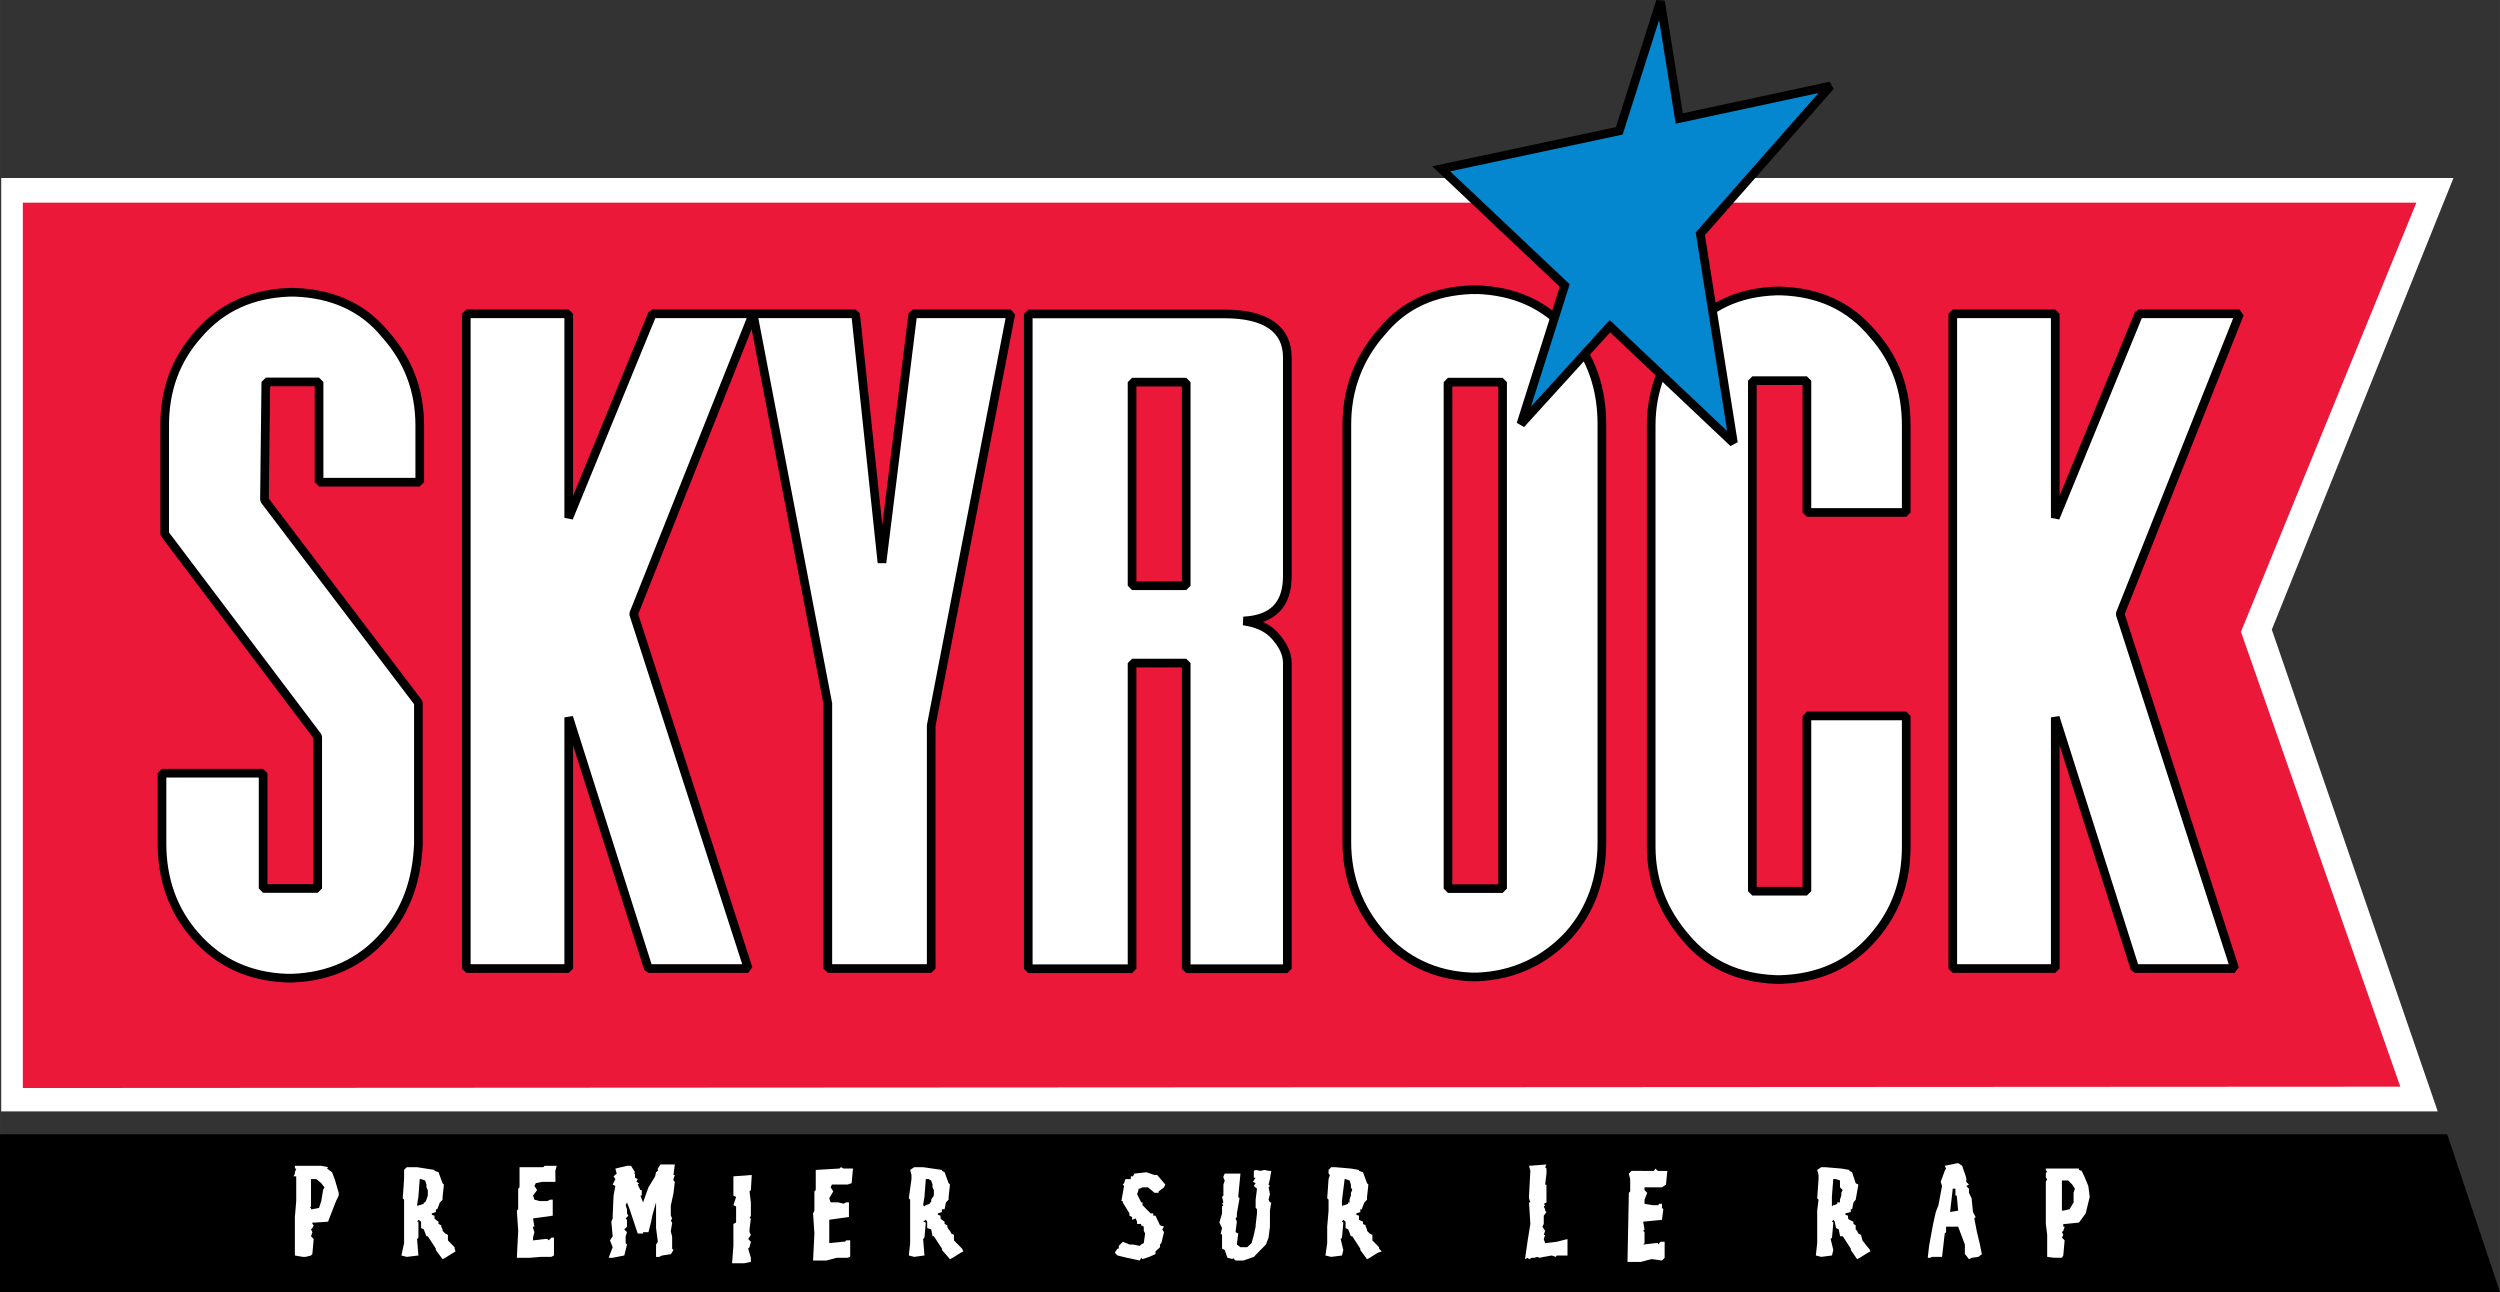<svg xmlns="http://www.w3.org/2000/svg" height="310.1" width="600" version="1.1" viewBox="0 0 158.75 82.048">
 <rect x="0" y="0" width="158.75" height="82.048" fill="#333333" stroke="none"/>
 <g fill-rule="evenodd" clip-rule="evenodd" transform="translate(-27.97 -132)">
  <path d="m172.23 171.98 11.537-28.678h-155.72v59.273h154.72z" stroke-width=".892" fill="#fff"/>
  <path d="m170.27 172.12 11.14-27.25h-151.99v56.22l150.97-0.086z" stroke-width=".892" fill="#eb1839"/>
  <path stroke-linejoin="bevel" d="m46.695 150.56h-0.341c-2.359 0.087-4.29 0.93-5.797 2.674-1.45 1.627-2.131 3.544-2.131 5.782v6.886l9.718 12.871v9.646h-3.467v-7.322h-6.421v4.475c0 2.237 0.682 4.241 2.131 5.868 1.506 1.715 3.438 2.585 5.797 2.673h0.341c2.359-0.087 4.32-0.958 5.825-2.673 1.449-1.627 2.103-3.631 2.188-5.868v-8.95l-9.775-12.871 0.086-7.496h3.381v6.363h6.394v-3.603c0-2.237-0.739-4.155-2.188-5.782-1.42-1.743-3.381-2.585-5.74-2.673zm17.389 14.324v-12.958h-6.506v41.577h6.506v-15.95l5.058 15.95h6.337l-7.275-22.517 7.587-19.06h-6.394zm19.891 2.848-1.676-15.806h-6.507l4.745 24.754v16.823h6.564v-15.427l5.057-26.15h-6.223zm51.033-14.499c-1.422 1.627-2.188 3.544-2.188 5.782v26.73c0 2.237 0.766 4.126 2.188 5.781 1.45 1.744 3.38 2.585 5.74 2.673h0.342c2.358-0.087 4.318-0.929 5.825-2.673 1.448-1.655 2.101-3.544 2.101-5.781v-8.281h-6.307v11.129h-3.466v-32.42h3.466v8.368h6.307v-5.52c0-2.237-0.653-4.155-2.101-5.782-1.507-1.831-3.468-2.674-5.825-2.76h-0.342c-2.36 0.087-4.29 0.93-5.74 2.76zm27.59 17.753 7.586-19.06h-6.393l-5.312 12.958v-12.958h-6.508v41.577h6.508v-15.95l5.058 15.95h6.336zm-56.86-19.05h-12.474v41.577h6.592v-19.408h3.438v19.408h6.421v-19.408c0-0.611-0.284-1.192-0.852-1.802-0.51-0.523-1.165-0.756-1.932-0.872 1.847-0.086 2.784-1.016 2.784-2.847v-13.89c0-1.801-1.362-2.759-3.978-2.759zm-5.882 17.259v-12.93h3.438v12.93zm21.907-18.799h-0.34c-2.36 0.087-4.29 0.93-5.711 2.673-1.45 1.627-2.216 3.632-2.216 5.869v26.556c0 2.237 0.766 4.241 2.216 5.868 1.422 1.627 3.353 2.585 5.711 2.673h0.34c2.36-0.087 4.321-1.046 5.826-2.673 1.448-1.627 2.101-3.631 2.101-5.868v-26.56c0-2.237-0.653-4.242-2.101-5.869-1.505-1.743-3.467-2.585-5.826-2.673zm-1.845 5.868h3.466v32.164h-3.466z" stroke="#000" stroke-miterlimit="2.613" stroke-width=".55" fill="#fff"/>
  <path d="m127.33 150.13-2.784 8.803 5.654-6.218 7.843 7.409-2.103-13.278 8.267-9.385-9.604 2.063-1.192-7.439-2.616 8.223-11.308 2.412z" stroke="#000" stroke-miterlimit="2.613" stroke-width=".55" fill="#0487cf"/>
  <path d="m186.72 214.05-3.353-10.024h-155.4v10.024z" stroke-width=".892"/>
  <path d="m46.695 206.03v0.174h0.086l-0.086 0.234v0.087l-0.085 0.174h0.17v1.568l-0.086 1.018v2.44l0.512 0.089h0.17l0.341-0.089 0.086-0.086 0.086-0.96-0.17-0.174 0.086-0.261-0.086-0.174 0.086-0.087 0.086-0.174-0.086-0.087v-0.087h0.142l0.853-0.057 0.17-0.437 0.339-0.873 0.17-0.349v-0.174l-0.256-0.872-0.17-0.435-0.313-0.234 0.057-0.087-0.426-0.087h-1.675zm1.023 0.844h0.341l0.312 0.261 0.199 0.261-0.086 0.174-0.113 0.697-0.142 0.435-0.426 0.087h-0.085v-0.087h-0.086l0.086-0.087zm112.86 0.435-0.254-0.61-0.17-0.349-0.17-0.059v-0.087h-2.104v0.146h0.086l-0.086 0.174v0.261l0.086 0.087-0.086 0.174v2.673l0.086 0.697v1.395l0.427 0.057h0.51l0.086-0.146 0.086-0.958-0.17-0.174 0.086-0.174-0.086-0.174 0.086-0.087 0.086-0.261h-0.086v-0.174h0.143l0.852-0.087 0.256-0.349 0.17-0.234 0.169-0.697 0.087-0.349zm-1.676-0.349h0.399l0.256 0.261 0.169 0.261-0.083 0.261v0.61l-0.256 0.435-0.399 0.087h-0.086zm-102.83 0.174-0.255-0.697-0.256-0.087v-0.059l-1.108-0.174h-0.654l-0.17 0.174v0.582l-0.086 1.22 0.086 0.087v2.76l-0.17 0.784 0.341 0.089 0.739-0.089-0.085-1.046 0.085-0.087v-1.015h-0.085l0.085-0.117 0.17 0.117v0.406l0.17 0.087 0.17 0.435h0.086l0.511 0.786v0.086l0.426 0.582 0.17-0.087 0.511-0.32 0.143-0.086-0.057-0.174v-0.089l-0.426-0.435v-0.349l-0.17-0.087-0.17-0.174v-0.087l-0.086-0.174v-0.087l-0.17-0.087v-0.145l-0.171-0.117-0.085-0.087v-0.174l-0.17-0.059v-0.087l0.256-0.087v-0.174h0.086l0.17-0.435 0.17-0.174v-0.174l0.085-0.784zm-1.45-0.261h0.086l0.256 0.087 0.085 0.261v0.174l0.086 0.174v0.348l-0.086 0.261-0.085 0.174h-0.085v0.087l-0.256 0.087h-0.086v0.087l-0.085-0.087 0.085-0.523zm33.671 0.348-0.085-0.087-0.256-0.697-0.17-0.087v-0.059l-1.194-0.174h-0.568l-0.256 0.174 0.085 0.32v0.261l-0.17 1.22 0.085 0.087v2.76l-0.085 0.784 0.341 0.089 0.653-0.089-0.085-1.046 0.085-0.087 0.086-0.958-0.17-0.057 0.17-0.117 0.086 0.117v0.406l0.255 0.087 0.086 0.435h0.085l0.512 0.786v0.086l0.511 0.582 0.17-0.087 0.511-0.32 0.17-0.086-0.086-0.174-0.086-0.089-0.426-0.435v-0.349l-0.17-0.087-0.086-0.174-0.085-0.087-0.086-0.174v-0.087l-0.17-0.087v-0.145l-0.17-0.117-0.086-0.087v-0.174l-0.17-0.059v-0.087l0.256-0.087v-0.174h0.17l0.086-0.435 0.17-0.174v-0.174zm-1.534-0.348h0.17l0.17 0.087 0.086 0.261v0.174l0.085 0.174v0.348l-0.17 0.261v0.174h-0.085v0.087l-0.256 0.087-0.086 0.087-0.085-0.087 0.085-0.523zm58.647-0.523v-0.059l-0.51-0.087-1.022-0.087h-0.256l-0.256 0.174 0.086 0.32v0.261l-0.086 1.22 0.086 0.087-0.086 0.697v2.063l-0.086 0.784 0.342 0.089 0.682-0.089 0.086-0.349-0.17-0.697 0.086-0.087 0.086-0.958-0.086-0.057 0.086-0.117 0.086 0.117 0.086 0.406 0.17 0.087 0.086 0.435h0.17l0.51 0.786v0.086l0.399 0.582 0.169-0.087 0.512-0.32 0.17-0.086-0.086-0.174-0.086-0.089-0.342-0.435-0.084-0.349-0.17-0.087-0.086-0.174-0.086-0.087v-0.261l-0.143-0.087v-0.145l-0.256-0.117-0.086-0.087v-0.174l-0.169-0.059v-0.087l0.34-0.087v-0.174h0.086l0.086-0.435 0.143-0.174 0.17-0.958-0.17-0.087-0.228-0.697zm-0.852 0.523 0.256 0.087v0.435l0.17 0.174-0.086 0.174v0.174l-0.086 0.261v0.174h-0.17v0.087l-0.17 0.087h-0.086l-0.086 0.087v-0.61l0.086-1.133h0.171zm-29.692 0.348-0.086-0.087-0.256-0.697-0.256-0.087v-0.059l-0.51-0.087-0.995-0.087h-0.256l-0.169 0.174v0.234l0.084 0.087-0.084 0.261-0.087 1.22 0.087 0.087v0.697l-0.087 1.018v1.046l-0.113 0.784 0.369 0.089 0.683-0.089 0.084-0.349-0.169-0.697 0.086-0.087 0.084-0.958-0.084-0.057 0.084-0.117 0.143 0.117v0.406l0.17 0.087 0.17 0.435h0.086l0.51 0.786v0.086l0.427 0.582 0.17-0.087 0.51-0.32 0.256-0.086-0.17-0.174v-0.089l-0.426-0.435v-0.349l-0.17-0.087-0.17-0.174v-0.087l-0.086-0.174v-0.087l-0.17-0.087v-0.145l-0.256-0.117v-0.261l-0.169-0.059v-0.087l0.254-0.087v-0.174h0.086l0.17-0.435h-0.086 0.086l0.17-0.174v-0.174zm-1.506-0.348h0.055l0.256 0.087 0.086 0.261v0.174l0.086 0.174-0.086 0.174v0.174l-0.086 0.261v0.174h-0.086v0.087l-0.227 0.087h-0.087v0.087l-0.084-0.087v-0.261l0.084-0.697zm-38.815 1.045 0.171 0.087-0.171 0.523 0.171 0.087v1.017l-0.171 0.087v1.393l-0.085 1.105h0.767l0.426-0.087v-0.261l-0.17-0.58 0.085-0.089 0.086-0.349-0.17-0.174 0.17-0.261-0.086-0.174v-0.174l0.086-0.698h-0.086l0.086-0.174v-0.843l-0.086-0.698 0.086-0.086 0.057-0.958-1.166 0.086zm5.229-1.627v1.279l-0.086 0.086v1.22l-0.085 0.174 0.085 1.278-0.085 1.715h0.852l0.654-0.174h0.682l0.17-0.057v-1.05h-0.249l-0.085 0.086h-0.086l-0.909 0.087v-1.481l1.25-0.174v-0.93h-0.17l-0.17 0.086-0.341-0.086h-0.484l-0.085-0.261 0.255-0.436-0.17-0.261 0.086-0.174h0.995l0.255-0.087 0.086-0.93h-0.597l-0.17-0.087-0.086 0.087zm-16.537 0.06 0.086-0.321h-0.767l-0.086 0.087h-1.506v1.278l-0.085 0.087v1.307l-0.086 0.087 0.086 1.278-0.086 1.715h0.852l0.654-0.057h0.682l0.17-0.089v-1.133h-0.165l-0.17 0.175-0.085-0.087h-0.17l-0.74 0.087v-0.175l0.086-0.348-0.086-0.261v-0.087h0.086l-0.086-0.523 1.251-0.174v-1.018h-0.17l-0.17 0.087h-0.511l-0.313-0.087-0.086-0.261 0.257-0.348-0.171-0.261 0.086-0.175 0.398-0.086h0.852zm62.938 0.174v-0.32l-0.084-0.087 0.084-0.174-1.109 0.086 0.086 0.321-0.086 1.567v0.175l0.086 0.261h-0.086l0.086 1.366-0.17 1.046-0.171 1.192 0.171-0.087 0.085 0.087 0.171-0.087h0.17l0.171-0.057 0.17 0.057 0.254-0.057 0.512-0.089 0.256 0.089 0.056-0.089h0.683v-1.046l-0.683 0.174-0.737 0.087-0.087-0.261 0.087-0.261h-0.087l0.087-0.261-0.173-0.261 0.086-0.174v-0.523l0.171-0.234-0.084-0.086v-0.087l-0.087-0.174 0.087-0.087-0.087-0.087 0.171-0.086v-1.133h-0.084zm26.653 0.261-0.086-0.261-0.17-0.495-0.256-0.174-0.852 0.174 0.086 0.174-0.086 0.146-0.256 0.697 0.086 0.261-0.228 1.22-0.169 0.435-0.17 0.757-0.256 1.393-0.086 0.757h0.17l0.086-0.057h0.653l0.17-1.483 0.086-0.087v-0.348h0.766l0.427 1.134v0.61l0.086 0.086 0.17 0.234 0.169-0.087 0.427-0.057 0.227-0.174-0.141-0.699-0.17-0.697-0.17-0.872 0.086-0.087-0.17-0.32-0.086-0.872-0.169-0.349v-0.261l-0.17-0.174 0.17-0.087-0.17-0.174v-0.261zm-0.854 0.697h0.17v0.435h0.086l0.086 0.958-0.51 0.087zm-81.15-0.435-0.085-0.087v-0.086l0.085-0.261h-0.085l0.085-0.669h-0.909l-0.17 0.261v0.146l-0.114 0.086-0.056 0.261-0.369 0.61-0.057 0.086-0.341 0.959-0.17-0.436h0.086v-0.348h-0.086l-0.17-0.349 0.085-0.087-0.17-0.086 0.086-0.174-0.171-0.087v-0.261h-0.086l0.086-0.087-0.255-0.408h-0.256l-0.739 0.175 0.085 0.32-0.199 0.174 0.114 0.175-0.17 0.348 0.17 0.087-0.114 0.609-0.056 1.279v0.174l-0.085 0.204 0.085 0.929-0.17 0.261 0.17 0.435-0.255 0.669h0.255l0.739-0.146 0.17-0.695-0.085-0.089v-0.435l0.085-0.261-0.17-0.174 0.17-0.175v-0.435l-0.085-0.087 0.085-0.086 0.086-0.087-0.086-0.146v-0.261l-0.085-0.261 0.085-0.174 0.17 0.435 0.512 1.54h0.341v-0.086h0.341l0.17-0.667 0.085-0.437 0.227-0.784v1.627l0.114 0.871-0.114 0.177v0.784h0.199l0.17-0.089 0.568-0.086 0.171-0.263-0.086-0.085v-0.76l-0.086-0.349 0.086-0.523-0.086-0.174 0.086-0.087-0.086-0.233v-0.61l0.171-0.784zm34.836-0.261 0.085 0.174-0.085 0.261v0.697l-0.086 0.087 0.086 0.349-0.086 0.086 0.086 0.087-0.086 0.087v0.435l-0.17 0.582 0.17 0.349-0.085 0.348 0.085 0.087v0.873l0.17 0.085 0.171 0.495 0.34 0.087v-0.087l0.171 0.174h0.512l0.652-0.231 0.769-0.784 0.169-0.438 0.086-0.697v-1.017l0.086-0.523h-0.086l-0.086-0.175 0.086-0.348-0.086-0.436 0.086-0.086-0.086-0.087 0.086-0.348 0.086-0.523h-0.171l-0.256-0.06-0.254 0.06-0.313-0.06-0.114 0.06v0.435h0.114l-0.17 0.261 0.17 0.086-0.114 0.175 0.201 0.174-0.086 0.697v0.523l0.086 0.087v0.261l-0.086 0.757v0.086l-0.114 0.523-0.141 0.523-0.285 0.261h-0.426l-0.227-0.172 0.086-0.699-0.17-0.086 0.085-0.667-0.085-0.204 0.085-0.086v-0.234l0.17-0.958-0.085-0.087 0.142-1.481h-0.995l-0.085 0.174zm-4.205-0.174h-0.17l-0.511-0.175-0.767 0.087-0.086 0.174h-0.142v0.175h-0.341l-0.086 0.261-0.085 0.087 0.085 0.087-0.17 0.958h0.086v0.087l0.426 0.697v0.146l0.17 0.087v0.174l0.227-0.087 0.085 0.204v0.145h0.257v0.087l0.17 0.086v0.261l0.086 0.174-0.086 0.61-0.17 0.089-0.086 0.085-0.426-0.085h-0.221l-0.426-0.177-0.171 0.177-0.085 0.085v0.177h-0.085l-0.17 0.26 0.17 0.174 0.597 0.146 0.823 0.174 0.086-0.174 0.085 0.087 0.426-0.145 0.398-0.175v-0.174l0.284-0.263v-0.172l0.086-0.089 0.17-0.697-0.113-0.174 0.113-0.175-0.256-0.086-0.284-0.61h-0.143v-0.146h-0.17l-0.171-0.174-0.341-0.349v-0.174h-0.085l-0.257-0.523 0.086-0.261v-0.087h0.086l0.17-0.087h0.341l0.426 0.349h0.256v-0.087l0.341-0.261 0.085-0.174zm30.12-0.261-0.17 0.174 0.086 0.349v0.783l-0.086 0.087-0.086 4.387h0.852l0.654-0.174h0.085l0.598 0.086 0.17-0.174v-1.018h-0.254l-0.171 0.177v-0.089h-0.17l-0.769 0.089 0.087-0.089v-0.697l-0.087-0.087 0.087-0.086-0.087-0.493 1.195-0.117 0.084-0.669-0.084-0.087v-0.261h-0.17l-0.086 0.087h-0.342l-0.51-0.087v-0.261l0.17-0.435-0.17-0.174v-0.175h1.108l0.254-0.174 0.086-0.871h-0.596l-0.17-0.146-0.086 0.146z" stroke-width=".892" fill="#fff"/>
 </g>
</svg>
